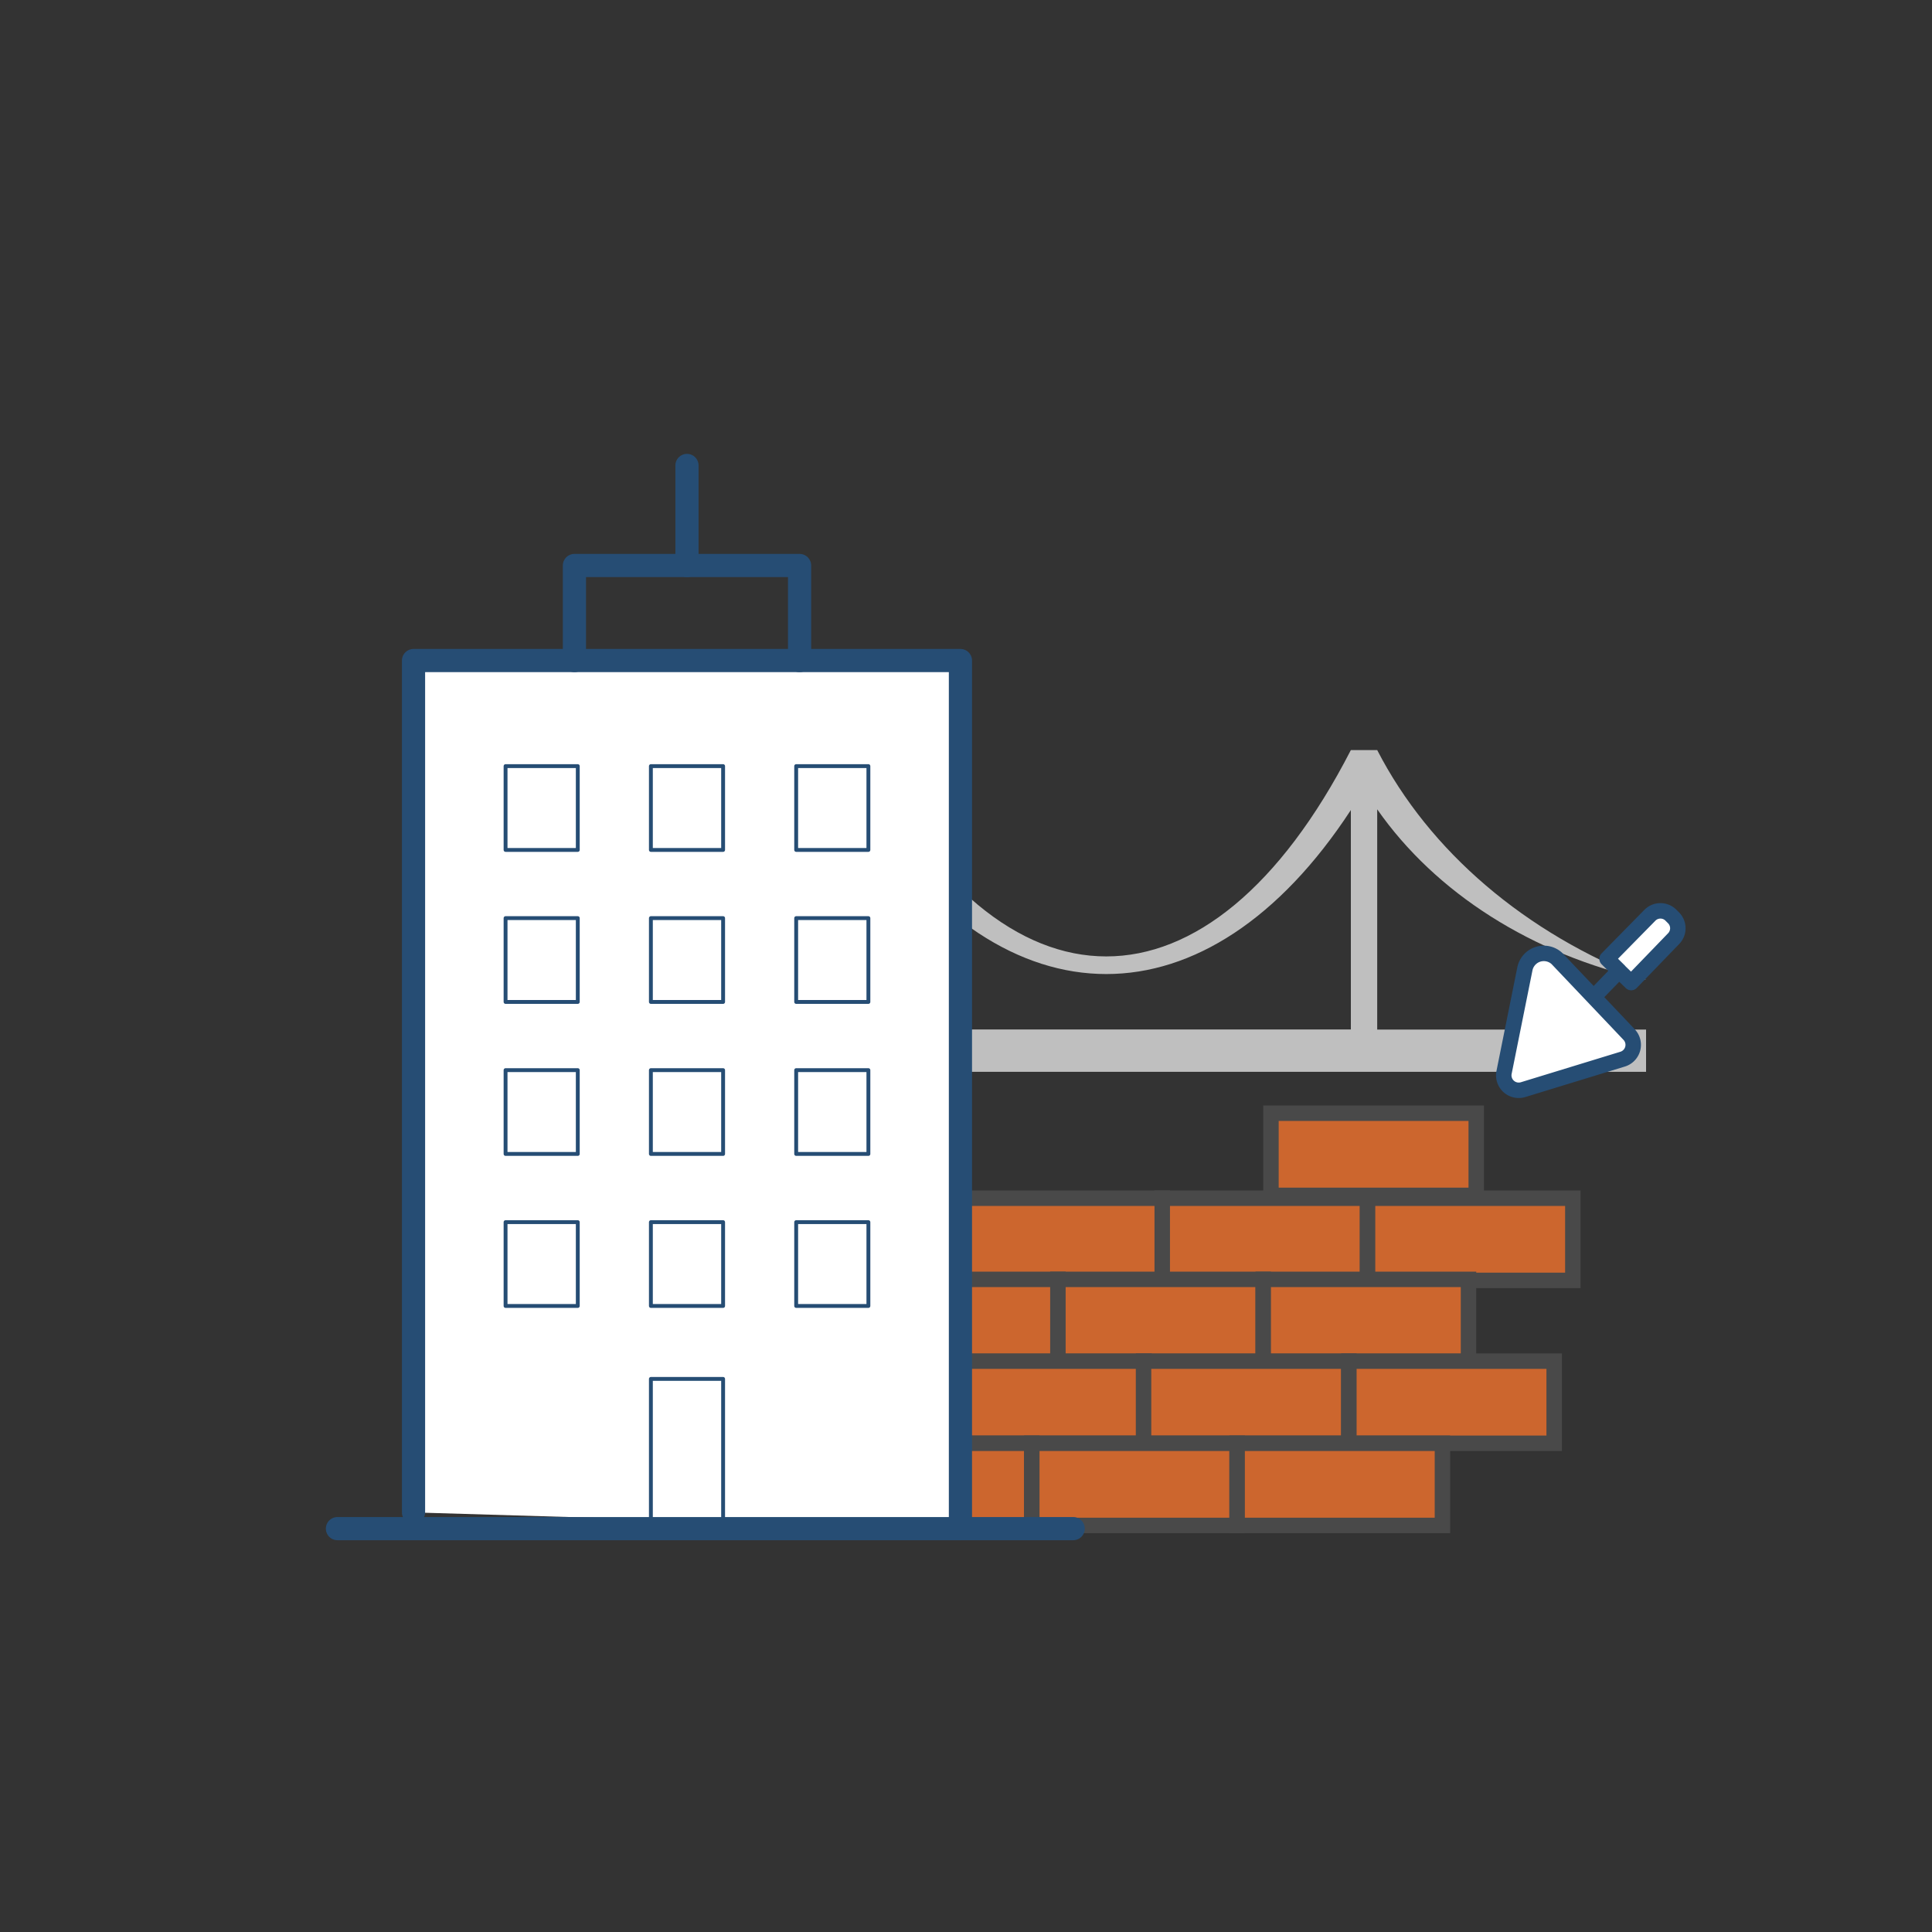 <svg xmlns="http://www.w3.org/2000/svg" viewBox="0 0 500 500"><rect x="0" y="0" width="500" height="500" fill="#333333" stroke="none"/><defs><style>.cls-1{fill:#bfbfbf;fill-rule:evenodd;}.cls-2,.cls-3,.cls-5{fill:#fff;}.cls-2,.cls-3,.cls-5,.cls-6,.cls-7{stroke:#264d74;}.cls-2,.cls-4{stroke-miterlimit:10;}.cls-2,.cls-3,.cls-4{stroke-width:4px;}.cls-3,.cls-5,.cls-6,.cls-7{stroke-linecap:round;stroke-linejoin:round;}.cls-4{fill:#cc662e;stroke:#494949;}.cls-5,.cls-7{stroke-width:6px;}.cls-6,.cls-7{fill:none;}</style></defs><g id="Layer_4" data-name="Layer 4"><path class="cls-1" d="M223,209.64v56.79h126.6V209.64c-37,56.59-89.6,56.59-126.6,0Zm-18.27,67.73H146.52V266.43h69.56v-57C201,231.13,176,247,146.52,253.59c31.31-12.05,56.14-33.27,69.56-59.47H223c36.61,71.2,90,71.2,126.6,0h6.82c13.49,26.2,38.31,47.42,69.62,59.47-29.47-6.55-54.49-22.46-69.62-44.14v57H426v10.94H204.69Z"/></g><g id="Layer_3" data-name="Layer 3"><path class="cls-2" d="M419.92,274.11,394.17,282a3.87,3.87,0,0,1-4.92-4.47l5.39-26.79a5,5,0,0,1,8.3-2.67l15.85,16.69,2.84,3A3.87,3.87,0,0,1,419.92,274.11Z"/><path class="cls-3" d="M412.82,257.64l6.22-6.41-3.13-3.09L427,236.86a3.83,3.83,0,0,1,5.44,0l.65.65a3.84,3.84,0,0,1,.06,5.39l-11,11.39-3.09-3"/></g><g id="Layer_17" data-name="Layer 17"><rect class="cls-4" x="328.92" y="288.1" width="53.13" height="21.26"/></g><g id="Layer_16" data-name="Layer 16"><rect class="cls-4" x="247.66" y="310.1" width="53.13" height="21.26"/></g><g id="Layer_15" data-name="Layer 15"><rect class="cls-4" x="300.79" y="310.1" width="53.13" height="21.26"/></g><g id="Layer_14" data-name="Layer 14"><rect class="cls-4" x="353.92" y="310.1" width="53.13" height="21.26"/></g><g id="Layer_13" data-name="Layer 13"><rect class="cls-4" x="220.66" y="331.1" width="53.13" height="21.26"/></g><g id="Layer_12" data-name="Layer 12"><rect class="cls-4" x="273.79" y="331.1" width="53.13" height="21.26"/></g><g id="Layer_11" data-name="Layer 11"><rect class="cls-4" x="326.92" y="331.1" width="53.13" height="21.26"/></g><g id="Layer_10" data-name="Layer 10"><rect class="cls-4" x="242.97" y="352.26" width="53.13" height="21.26"/></g><g id="Layer_9" data-name="Layer 9"><rect class="cls-4" x="295.95" y="352.26" width="53.13" height="21.26"/></g><g id="Layer_8" data-name="Layer 8"><rect class="cls-4" x="349.09" y="352.26" width="53.13" height="21.26"/></g><g id="Layer_7" data-name="Layer 7"><rect class="cls-4" x="213.9" y="373.52" width="53.13" height="21.26"/></g><g id="Layer_6" data-name="Layer 6"><rect class="cls-4" x="267.03" y="373.52" width="53.13" height="21.26"/></g><g id="Layer_5" data-name="Layer 5"><rect class="cls-4" x="320.17" y="373.52" width="53.13" height="21.26"/></g><g id="Layer_2" data-name="Layer 2"><polyline class="cls-5" points="248.56 395.61 248.56 170.95 107.02 170.95 107.02 391.41"/><polyline class="cls-6" points="168.45 395.61 168.45 356.86 187.14 356.86 187.14 395.61"/><line class="cls-7" x1="87.33" y1="395.61" x2="277.74" y2="395.61"/><polyline class="cls-7" points="206.93 170.95 206.93 146.35 148.66 146.35 148.66 170.95"/><line class="cls-7" x1="177.79" y1="146.35" x2="177.79" y2="120.46"/><rect class="cls-6" x="130.84" y="237.61" width="18.69" height="21.69"/><rect class="cls-6" x="168.45" y="237.61" width="18.69" height="21.69"/><rect class="cls-6" x="206.05" y="237.61" width="18.69" height="21.69"/><rect class="cls-6" x="130.84" y="276.95" width="18.69" height="21.69"/><rect class="cls-6" x="168.45" y="276.95" width="18.69" height="21.69"/><rect class="cls-6" x="206.05" y="276.95" width="18.69" height="21.69"/><rect class="cls-6" x="130.84" y="316.29" width="18.69" height="21.69"/><rect class="cls-6" x="168.45" y="316.29" width="18.69" height="21.69"/><rect class="cls-6" x="206.05" y="316.29" width="18.69" height="21.69"/><rect class="cls-6" x="130.84" y="198.27" width="18.69" height="21.69"/><rect class="cls-6" x="168.45" y="198.27" width="18.69" height="21.69"/><rect class="cls-6" x="206.05" y="198.27" width="18.69" height="21.69"/></g></svg>